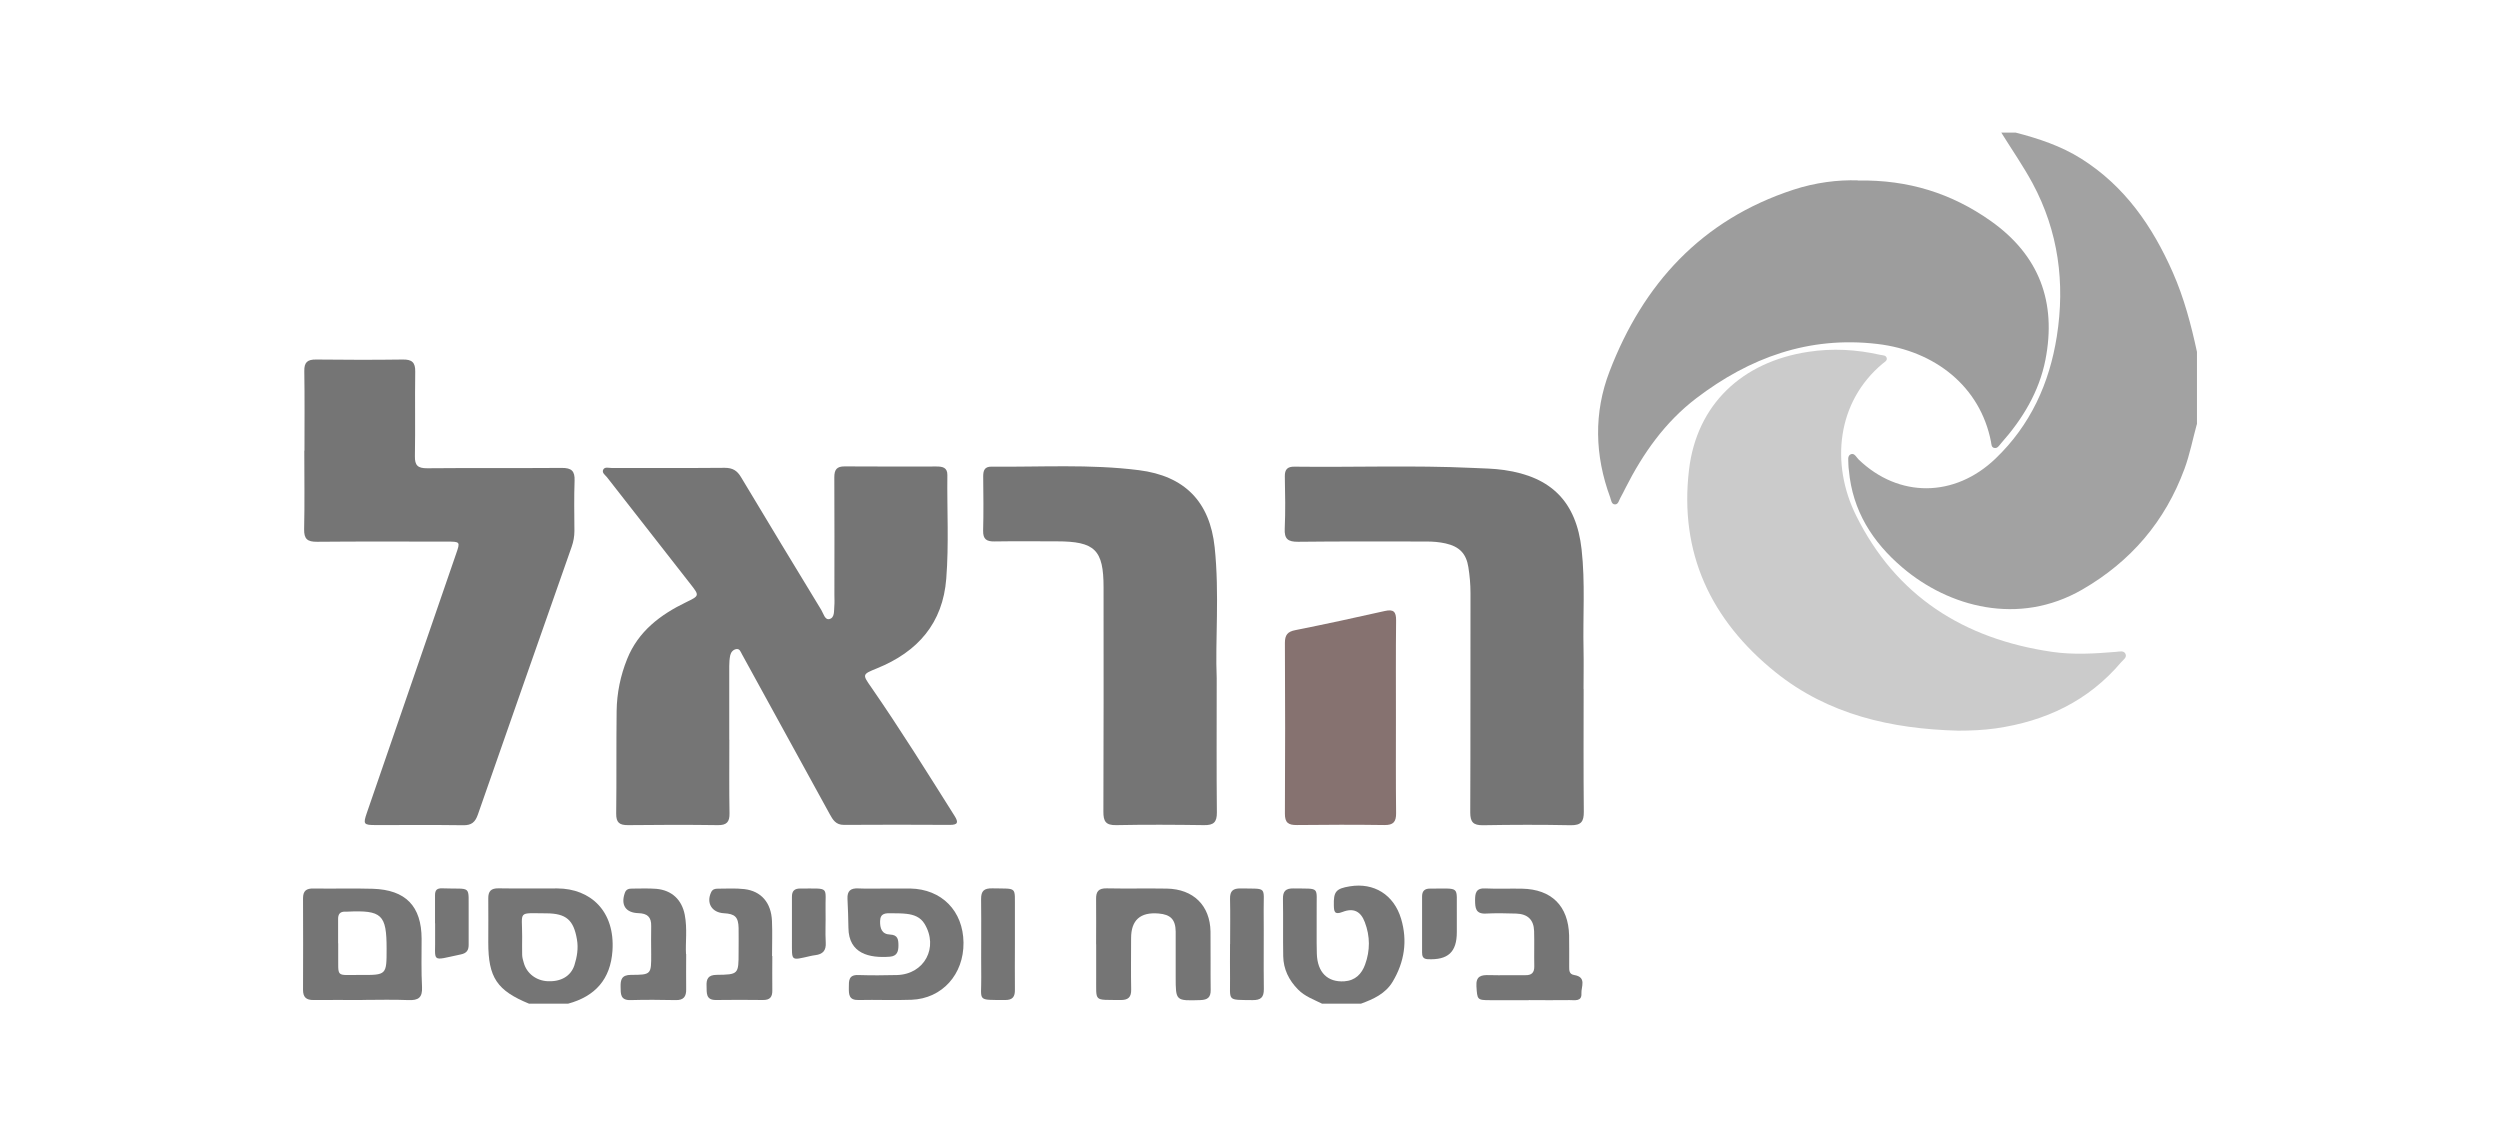 <svg xmlns="http://www.w3.org/2000/svg" width="132" height="60" viewBox="0 0 132 60" fill="none"><path d="M115.991 22.404C115.776 23.188 115.623 23.989 115.341 24.755C114.318 27.526 112.52 29.641 109.937 31.133C106.578 33.068 102.891 32.045 100.451 29.969C98.855 28.614 97.81 26.95 97.622 24.834C97.613 24.728 97.59 24.622 97.595 24.515C97.604 24.33 97.519 24.073 97.725 23.984C97.913 23.905 98.016 24.144 98.137 24.263C100.254 26.299 103.201 26.286 105.362 24.215C107.21 22.444 108.21 20.24 108.6 17.761C109.044 14.941 108.685 12.214 107.318 9.674C106.82 8.753 106.219 7.89 105.667 7C105.918 7 106.169 7 106.421 7C107.636 7.314 108.815 7.704 109.887 8.377C112.197 9.833 113.65 11.953 114.722 14.379C115.318 15.729 115.691 17.145 116 18.58V22.404H115.991Z" fill="#A2A2A2"></path><path d="M27.947 53C26.238 52.3 25.781 51.614 25.781 49.768C25.781 48.989 25.79 48.215 25.781 47.436C25.777 47.055 25.925 46.9 26.319 46.904C27.355 46.922 28.396 46.904 29.432 46.909C31.172 46.918 32.481 48.099 32.338 50.202C32.235 51.694 31.436 52.606 29.992 52.995H27.947V53ZM27.57 49.467C27.57 49.786 27.561 50.105 27.57 50.423C27.575 50.565 27.615 50.702 27.656 50.84C27.813 51.402 28.315 51.782 28.925 51.809C29.616 51.84 30.14 51.543 30.329 50.964C30.468 50.525 30.544 50.069 30.463 49.605C30.288 48.578 29.902 48.228 28.844 48.224C27.297 48.219 27.575 48.064 27.57 49.467Z" fill="#757575"></path><path d="M69.817 53C69.373 52.778 68.897 52.615 68.534 52.243C68.05 51.751 67.767 51.172 67.754 50.49C67.736 49.481 67.758 48.471 67.74 47.467C67.731 47.055 67.884 46.9 68.305 46.909C69.731 46.935 69.503 46.776 69.52 48.082C69.529 48.843 69.507 49.605 69.529 50.361C69.561 51.349 70.099 51.871 70.983 51.813C71.561 51.773 71.897 51.424 72.077 50.928C72.346 50.189 72.346 49.436 72.063 48.693C71.848 48.117 71.467 47.922 70.879 48.153C70.458 48.316 70.435 48.126 70.427 47.807C70.409 47.077 70.534 46.918 71.274 46.798C72.539 46.59 73.597 47.236 73.978 48.511C74.324 49.671 74.158 50.786 73.534 51.831C73.153 52.468 72.521 52.752 71.857 52.995H69.812L69.817 53Z" fill="#757575"></path><path d="M38.509 39.065C38.509 40.358 38.495 41.65 38.518 42.943C38.527 43.394 38.374 43.576 37.899 43.567C36.32 43.545 34.742 43.549 33.163 43.567C32.701 43.571 32.531 43.43 32.535 42.956C32.558 41.15 32.535 39.344 32.558 37.538C32.571 36.595 32.759 35.675 33.114 34.794C33.701 33.333 34.863 32.456 36.235 31.793C36.935 31.456 36.935 31.447 36.455 30.836C34.988 28.96 33.517 27.083 32.051 25.201C31.957 25.082 31.768 24.967 31.849 24.799C31.93 24.635 32.141 24.71 32.293 24.71C34.284 24.706 36.275 24.719 38.267 24.701C38.679 24.701 38.917 24.843 39.123 25.188C40.527 27.534 41.944 29.871 43.366 32.209C43.478 32.395 43.554 32.744 43.792 32.687C44.079 32.616 44.029 32.257 44.052 32.001C44.07 31.806 44.056 31.611 44.056 31.416C44.056 29.345 44.065 27.273 44.052 25.201C44.052 24.799 44.177 24.622 44.603 24.626C46.218 24.639 47.833 24.631 49.447 24.631C49.761 24.631 50.026 24.679 50.021 25.082C49.999 26.906 50.106 28.729 49.963 30.549C49.783 32.899 48.465 34.413 46.303 35.289C45.518 35.608 45.527 35.608 46.003 36.29C47.541 38.512 48.967 40.805 50.407 43.089C50.617 43.425 50.573 43.554 50.156 43.554C48.29 43.545 46.424 43.54 44.559 43.554C44.124 43.554 43.976 43.284 43.81 42.987C42.536 40.668 41.267 38.352 39.993 36.033C39.72 35.537 39.45 35.037 39.172 34.537C39.105 34.417 39.06 34.245 38.881 34.271C38.706 34.298 38.594 34.44 38.558 34.594C38.518 34.78 38.504 34.98 38.504 35.174C38.504 36.467 38.504 37.759 38.504 39.052L38.509 39.065Z" fill="#757575"></path><path d="M103.384 38.579C99.864 38.486 96.541 37.738 93.747 35.494C90.325 32.74 88.657 29.181 89.181 24.795C89.59 21.369 91.966 19.107 95.482 18.576C96.76 18.381 98.021 18.452 99.272 18.735C99.402 18.766 99.595 18.744 99.622 18.921C99.644 19.054 99.492 19.12 99.402 19.2C96.98 21.223 96.653 24.494 97.998 27.212C100.102 31.461 103.671 33.736 108.349 34.418C109.475 34.582 110.6 34.511 111.73 34.418C111.901 34.405 112.13 34.334 112.224 34.52C112.318 34.71 112.107 34.839 112 34.962C110.268 37.008 108.013 38.079 105.376 38.459C104.716 38.552 104.057 38.579 103.389 38.579H103.384Z" fill="#CBCBCB"></path><path d="M98.101 9.532C100.77 9.484 103.048 10.214 105.098 11.657C107.681 13.476 108.591 15.96 107.999 18.996C107.667 20.687 106.793 22.126 105.654 23.409C105.555 23.52 105.465 23.706 105.272 23.644C105.142 23.604 105.147 23.445 105.124 23.321C104.559 20.417 102.174 18.518 99.115 18.16C95.505 17.739 92.379 18.881 89.558 21.032C87.903 22.298 86.751 23.941 85.827 25.764C85.737 25.937 85.656 26.114 85.558 26.282C85.481 26.415 85.45 26.636 85.271 26.632C85.082 26.632 85.069 26.402 85.019 26.265C84.199 24.051 84.145 21.789 84.984 19.611C86.755 14.999 89.832 11.604 94.698 10.015C95.846 9.639 97.034 9.488 98.106 9.524L98.101 9.532Z" fill="#9D9D9D"></path><path d="M16.076 23.794C16.076 22.396 16.09 20.997 16.067 19.598C16.058 19.129 16.229 18.978 16.691 18.983C18.216 19 19.74 19.005 21.265 18.983C21.754 18.974 21.933 19.138 21.924 19.625C21.902 21.112 21.933 22.599 21.907 24.087C21.898 24.573 22.059 24.728 22.557 24.724C24.925 24.702 27.293 24.724 29.66 24.706C30.181 24.702 30.356 24.87 30.338 25.379C30.306 26.264 30.324 27.15 30.329 28.035C30.329 28.323 30.279 28.597 30.185 28.867C28.53 33.581 26.875 38.295 25.23 43.014C25.091 43.408 24.898 43.581 24.458 43.572C22.916 43.55 21.373 43.567 19.83 43.563C19.198 43.563 19.166 43.514 19.368 42.925C20.938 38.371 22.507 33.811 24.077 29.257C24.306 28.597 24.31 28.597 23.575 28.597C21.297 28.597 19.018 28.584 16.74 28.606C16.229 28.61 16.049 28.46 16.058 27.942C16.09 26.561 16.067 25.18 16.067 23.799L16.076 23.794Z" fill="#757575"></path><path d="M83.616 36.374C83.616 38.534 83.603 40.694 83.625 42.854C83.629 43.372 83.495 43.58 82.934 43.572C81.391 43.541 79.849 43.545 78.306 43.572C77.79 43.58 77.629 43.408 77.629 42.899C77.647 39.039 77.633 35.179 77.642 31.319C77.642 30.854 77.602 30.398 77.53 29.947C77.418 29.23 77.055 28.858 76.333 28.694C75.996 28.619 75.66 28.592 75.319 28.592C73.059 28.592 70.799 28.579 68.538 28.606C68 28.61 67.807 28.455 67.834 27.911C67.875 26.99 67.857 26.069 67.839 25.148C67.834 24.781 67.982 24.635 68.346 24.64C71.485 24.679 74.62 24.56 77.759 24.706C78.315 24.732 78.867 24.737 79.418 24.817C81.921 25.175 83.23 26.508 83.508 29.004C83.706 30.77 83.571 32.541 83.611 34.307C83.625 34.997 83.611 35.688 83.611 36.379L83.616 36.374Z" fill="#757575"></path><path d="M64.242 35.807C64.242 38.507 64.228 40.703 64.251 42.898C64.255 43.412 64.081 43.576 63.569 43.567C62.026 43.545 60.488 43.536 58.946 43.567C58.38 43.58 58.255 43.367 58.259 42.85C58.277 38.906 58.268 34.962 58.268 31.013C58.268 29.03 57.815 28.583 55.797 28.583C54.703 28.583 53.609 28.57 52.519 28.588C52.093 28.596 51.9 28.477 51.909 28.021C51.936 27.065 51.922 26.109 51.913 25.157C51.913 24.847 51.981 24.635 52.349 24.639C54.945 24.666 57.546 24.497 60.134 24.825C62.556 25.131 63.879 26.494 64.134 28.893C64.394 31.363 64.157 33.842 64.242 35.807Z" fill="#757575"></path><path d="M73.705 37.901C73.705 39.578 73.696 41.261 73.714 42.938C73.718 43.39 73.57 43.571 73.095 43.562C71.557 43.54 70.014 43.545 68.476 43.562C68.023 43.567 67.839 43.438 67.843 42.96C67.861 39.955 67.857 36.949 67.843 33.944C67.843 33.532 67.978 33.35 68.395 33.271C69.974 32.956 71.548 32.616 73.117 32.261C73.584 32.155 73.718 32.301 73.714 32.757C73.696 34.47 73.705 36.188 73.705 37.901Z" fill="#867270"></path><path d="M19.135 52.801C18.274 52.801 17.413 52.792 16.552 52.801C16.161 52.805 16 52.646 16 52.265C16.005 50.654 16.009 49.043 16 47.431C16 47.037 16.17 46.905 16.556 46.913C17.597 46.931 18.637 46.896 19.677 46.927C21.422 46.98 22.256 47.847 22.261 49.569C22.261 50.419 22.238 51.269 22.283 52.119C22.31 52.672 22.09 52.827 21.566 52.805C20.758 52.77 19.951 52.796 19.144 52.796L19.135 52.801ZM17.857 49.808C17.857 49.986 17.857 50.163 17.857 50.34C17.875 51.663 17.686 51.468 19.036 51.477C20.413 51.486 20.413 51.477 20.413 50.096C20.413 48.286 20.166 48.051 18.337 48.135C18.301 48.135 18.265 48.135 18.229 48.135C17.951 48.126 17.848 48.272 17.852 48.529C17.857 48.954 17.852 49.379 17.852 49.804L17.857 49.808Z" fill="#757575"></path><path d="M57.874 49.861C57.874 49.065 57.883 48.268 57.874 47.471C57.865 47.073 58.004 46.896 58.434 46.905C59.493 46.927 60.551 46.9 61.61 46.918C63.013 46.944 63.892 47.812 63.915 49.189C63.928 50.216 63.91 51.242 63.924 52.27C63.928 52.655 63.771 52.792 63.381 52.805C62.076 52.845 62.076 52.854 62.076 51.575C62.076 50.778 62.081 49.981 62.076 49.184C62.067 48.551 61.807 48.286 61.175 48.233C60.206 48.15 59.722 48.584 59.722 49.534C59.722 50.437 59.708 51.34 59.726 52.243C59.735 52.655 59.569 52.809 59.152 52.801C57.708 52.779 57.892 52.938 57.878 51.557C57.874 50.99 57.878 50.424 57.878 49.857L57.874 49.861Z" fill="#757575"></path><path d="M46.77 46.914C47.2 46.914 47.631 46.909 48.062 46.914C49.721 46.945 50.855 48.096 50.873 49.773C50.891 51.447 49.743 52.726 48.129 52.788C47.2 52.823 46.263 52.779 45.335 52.801C44.819 52.814 44.815 52.509 44.819 52.141C44.819 51.787 44.801 51.46 45.326 51.482C46.008 51.504 46.689 51.5 47.366 51.482C48.815 51.438 49.568 50.021 48.815 48.777C48.6 48.423 48.254 48.295 47.869 48.251C47.604 48.22 47.331 48.224 47.066 48.22C46.77 48.215 46.478 48.206 46.469 48.631C46.46 49.012 46.555 49.326 46.994 49.344C47.411 49.362 47.434 49.609 47.438 49.915C47.438 50.229 47.371 50.481 46.99 50.513C45.904 50.597 44.81 50.358 44.797 48.99C44.792 48.481 44.77 47.967 44.747 47.454C44.729 47.038 44.913 46.887 45.326 46.909C45.81 46.931 46.294 46.914 46.779 46.914H46.77Z" fill="#757575"></path><path d="M80.719 52.809C80.037 52.809 79.355 52.809 78.674 52.809C77.987 52.809 78.001 52.778 77.956 52.079C77.92 51.526 78.212 51.473 78.642 51.486C79.27 51.504 79.898 51.481 80.526 51.49C80.867 51.499 81.015 51.362 81.01 51.021C80.997 50.401 81.019 49.782 81.001 49.162C80.983 48.564 80.665 48.259 80.055 48.237C79.517 48.219 78.978 48.21 78.44 48.237C77.907 48.259 77.889 47.927 77.884 47.542C77.884 47.166 77.925 46.882 78.427 46.909C79.073 46.94 79.719 46.909 80.364 46.922C81.925 46.953 82.808 47.834 82.849 49.388C82.862 49.937 82.849 50.486 82.853 51.034C82.853 51.229 82.844 51.437 83.118 51.481C83.795 51.592 83.477 52.11 83.499 52.455C83.526 52.898 83.136 52.801 82.871 52.805C82.154 52.818 81.436 52.805 80.719 52.805V52.809Z" fill="#757575"></path><path d="M36.23 50.375C36.23 51.092 36.221 51.659 36.23 52.225C36.239 52.615 36.1 52.818 35.67 52.805C34.881 52.788 34.091 52.783 33.302 52.805C32.75 52.823 32.773 52.478 32.768 52.106C32.759 51.721 32.827 51.477 33.315 51.473C34.387 51.473 34.387 51.446 34.383 50.384C34.383 49.888 34.369 49.392 34.383 48.897C34.396 48.423 34.181 48.228 33.71 48.215C33.028 48.193 32.768 47.781 32.992 47.144C33.06 46.949 33.203 46.918 33.369 46.918C33.8 46.918 34.23 46.896 34.661 46.931C35.473 47.007 35.997 47.502 36.154 48.295C36.298 49.034 36.186 49.778 36.221 50.371L36.23 50.375Z" fill="#757575"></path><path d="M40.778 50.477C40.778 51.078 40.769 51.676 40.778 52.278C40.787 52.628 40.666 52.805 40.285 52.8C39.459 52.792 38.639 52.787 37.813 52.8C37.253 52.809 37.32 52.42 37.307 52.066C37.289 51.694 37.383 51.477 37.836 51.472C38.998 51.459 38.998 51.437 38.998 50.269C38.998 49.843 39.006 49.419 38.998 48.998C38.984 48.418 38.809 48.25 38.222 48.219C37.58 48.184 37.28 47.675 37.549 47.108C37.625 46.949 37.755 46.922 37.899 46.922C38.365 46.922 38.831 46.891 39.294 46.944C40.19 47.046 40.72 47.661 40.76 48.626C40.787 49.242 40.764 49.861 40.764 50.481C40.764 50.481 40.764 50.481 40.769 50.481L40.778 50.477Z" fill="#757575"></path><path d="M53.587 49.862C53.587 50.658 53.578 51.451 53.587 52.247C53.595 52.615 53.479 52.805 53.071 52.801C51.55 52.792 51.824 52.885 51.81 51.614C51.797 50.238 51.819 48.857 51.802 47.48C51.797 47.038 51.959 46.896 52.398 46.905C53.748 46.936 53.573 46.772 53.587 48.056C53.591 48.658 53.587 49.255 53.587 49.857V49.862Z" fill="#757575"></path><path d="M64.95 49.844C64.95 49.048 64.964 48.255 64.946 47.459C64.937 47.038 65.107 46.901 65.515 46.91C66.933 46.936 66.713 46.777 66.722 48.087C66.735 49.464 66.713 50.845 66.731 52.221C66.735 52.664 66.569 52.81 66.134 52.806C64.757 52.788 64.959 52.881 64.946 51.646C64.937 51.044 64.946 50.446 64.946 49.844H64.95Z" fill="#757575"></path><path d="M76.92 48.64C76.92 48.835 76.92 49.029 76.92 49.22C76.92 50.273 76.454 50.698 75.377 50.645C75.122 50.632 75.086 50.473 75.086 50.291C75.082 49.304 75.086 48.317 75.086 47.33C75.086 47.047 75.221 46.914 75.512 46.918C77.144 46.927 76.898 46.737 76.92 48.166C76.92 48.326 76.92 48.485 76.92 48.644V48.64Z" fill="#757575"></path><path d="M22.969 48.75C22.969 48.254 22.974 47.758 22.969 47.267C22.969 46.997 23.068 46.895 23.351 46.904C24.956 46.966 24.723 46.669 24.745 48.232C24.754 48.781 24.736 49.33 24.745 49.874C24.75 50.166 24.642 50.33 24.337 50.392C22.696 50.737 23.005 50.848 22.974 49.387C22.974 49.175 22.974 48.962 22.974 48.75C22.974 48.75 22.974 48.75 22.969 48.75Z" fill="#757575"></path><path d="M41.814 48.786C41.814 48.308 41.819 47.834 41.814 47.356C41.81 47.046 41.944 46.909 42.263 46.914C43.868 46.922 43.559 46.767 43.59 48.126C43.603 48.671 43.568 49.22 43.599 49.764C43.626 50.189 43.447 50.384 43.043 50.433C42.953 50.441 42.868 50.464 42.778 50.481C41.729 50.72 41.819 50.76 41.814 49.684C41.814 49.383 41.814 49.087 41.814 48.786Z" fill="#757575"></path></svg>